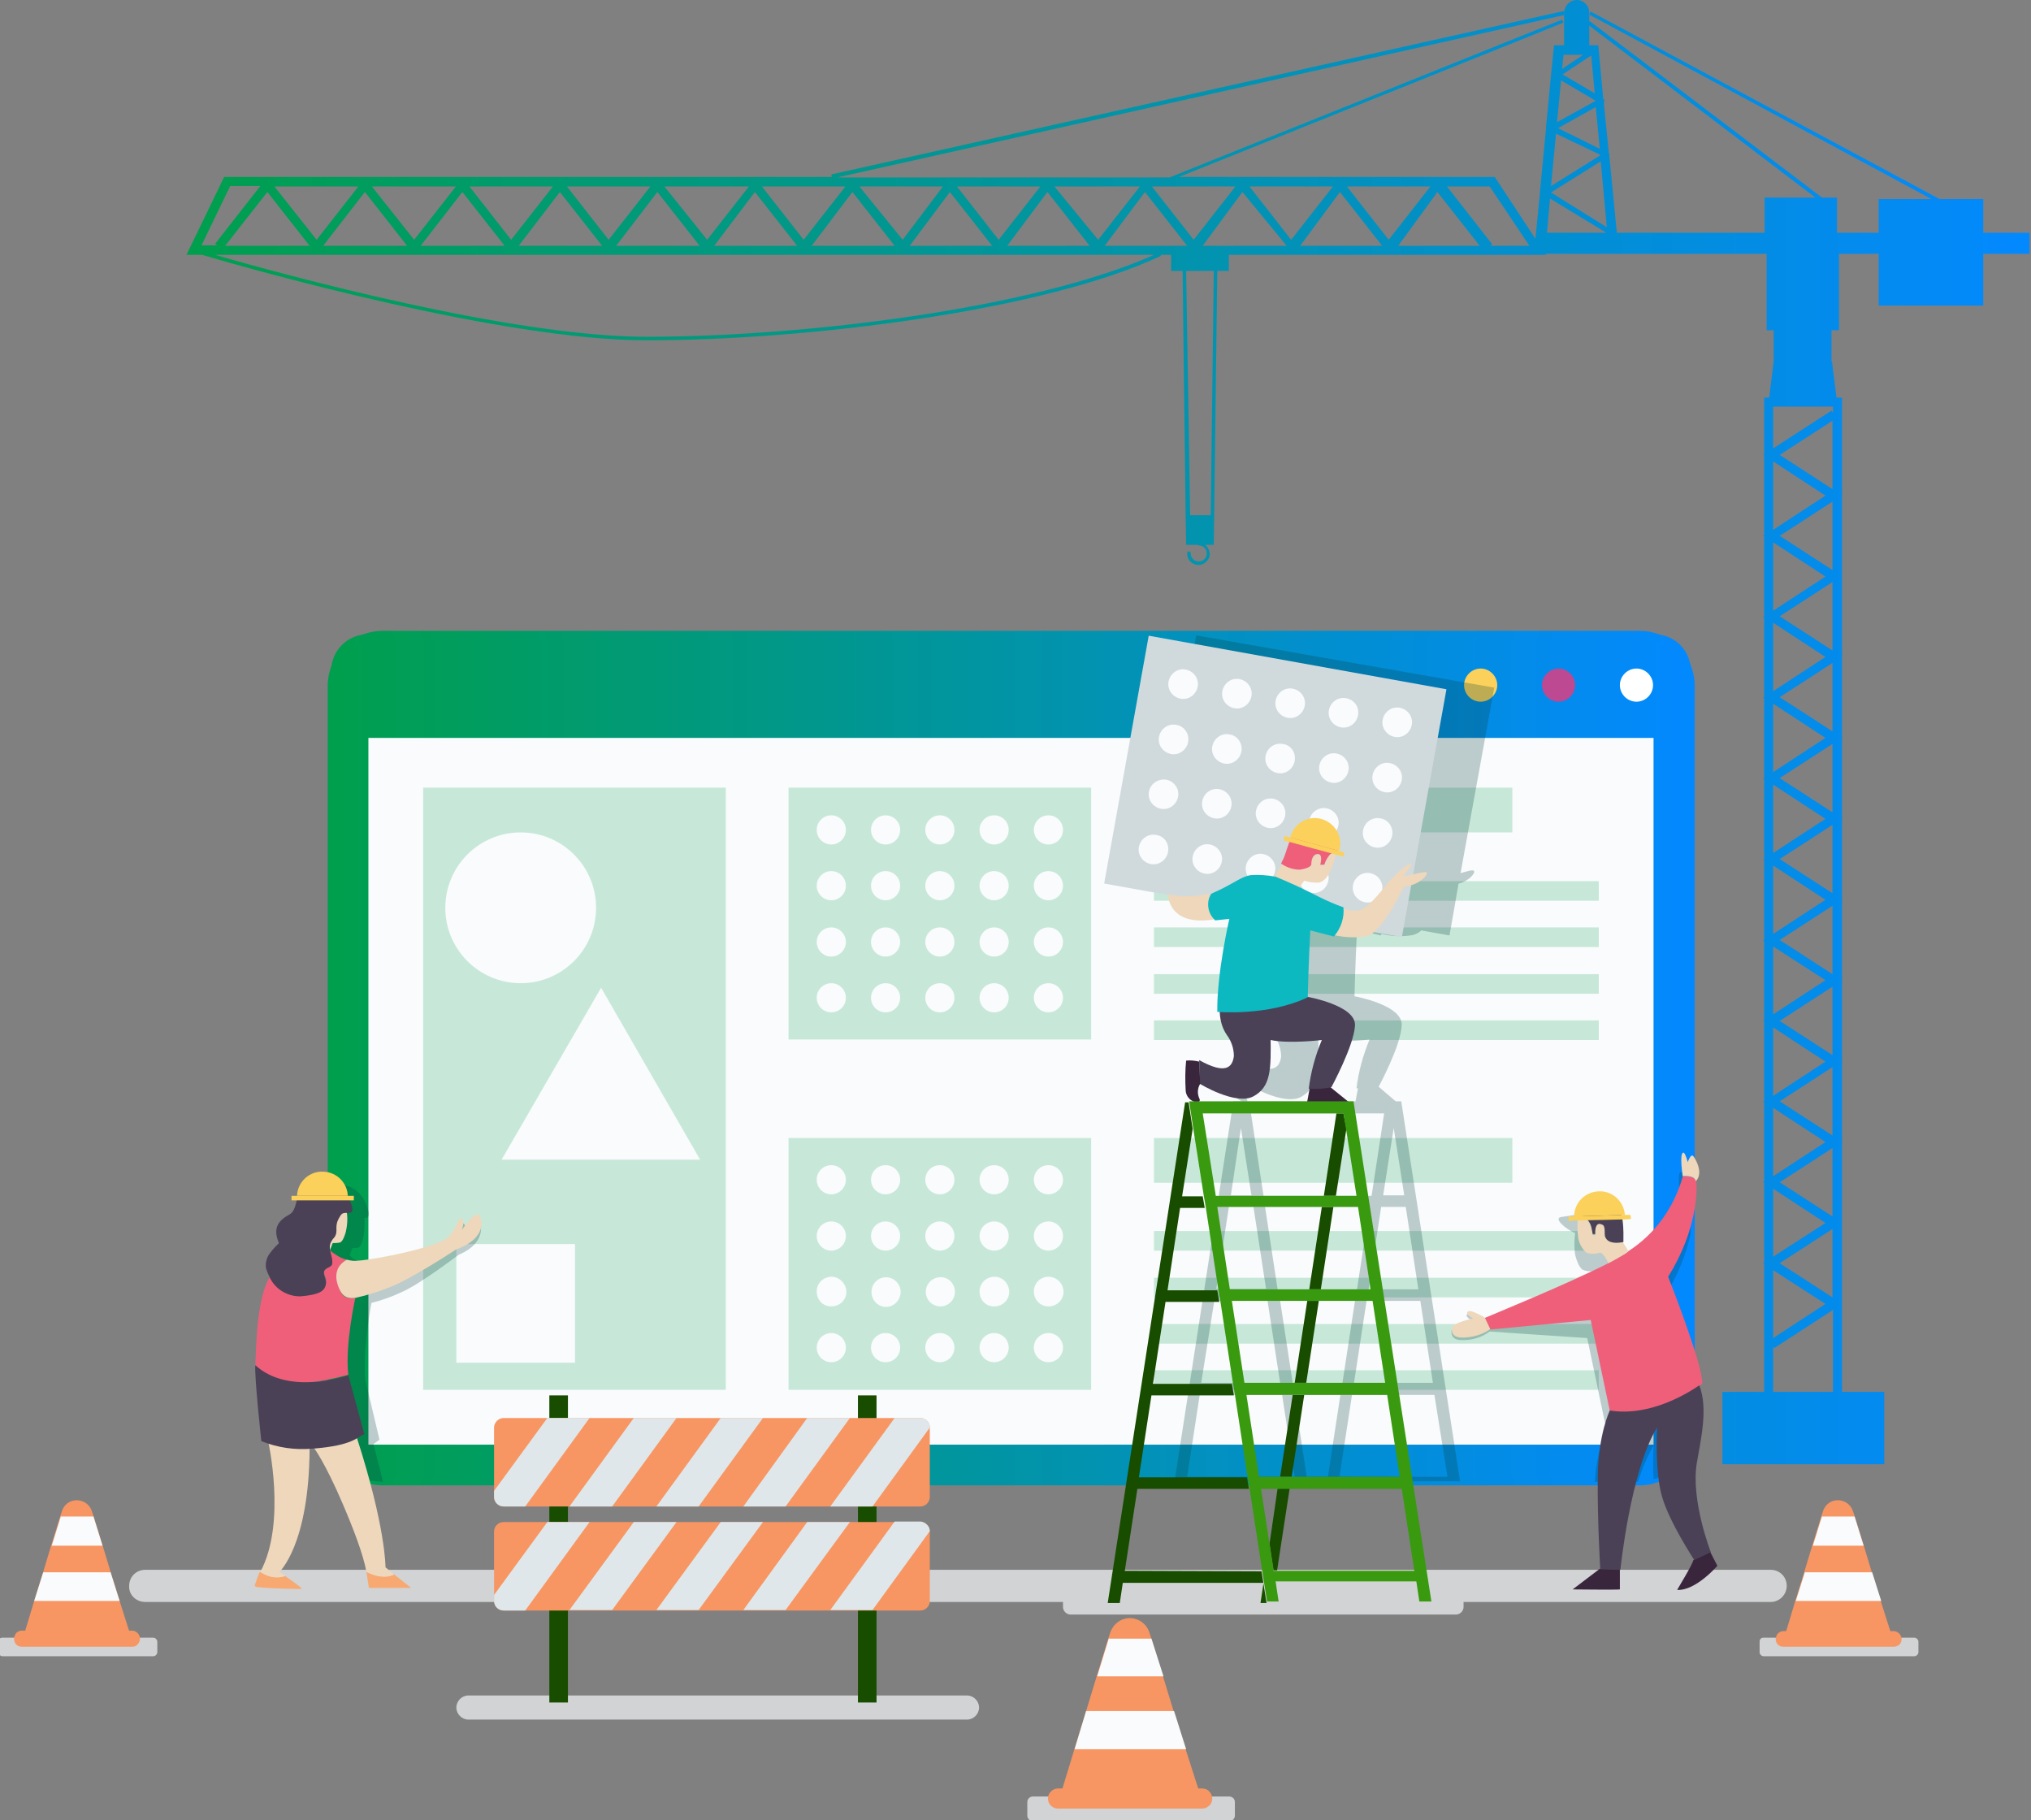 <?xml version="1.0" encoding="utf-8"?>
<!-- Generator: Adobe Illustrator 27.9.0, SVG Export Plug-In . SVG Version: 6.00 Build 0)  -->
<svg version="1.1" id="圖層_1" xmlns="http://www.w3.org/2000/svg" xmlns:xlink="http://www.w3.org/1999/xlink" x="0px" y="0px"
	 viewBox="0 0 404.1 362.1" style="enable-background:new 0 0 404.1 362.1;" xml:space="preserve">
<rect x="0" y="0" width="404.1" height="362.1" fill="#808080" stroke="none"/>
<style type="text/css">
	.st0{fill:url(#SVGID_1_);}
	.st1{fill:url(#SVGID_00000180331550330956303530000005259615633426515600_);}
	.st2{fill:url(#SVGID_00000065761167598594781620000004206856588108624292_);}
	.st3{fill:#F9FBFC;}
	.st4{opacity:0.2;fill:#009F4D;}
	.st5{fill:#FBD15B;}
	.st6{fill:#BC4991;}
	.st7{fill:#FFFFFF;}
	.st8{fill:#D1D3D4;}
	.st9{opacity:0.25;fill:#063D3D;}
	.st10{fill:#EED7BA;}
	.st11{fill:#F8A971;}
	.st12{fill:#EF5F7A;}
	.st13{fill:#4A4157;}
	.st14{fill:#D0DADD;}
	.st15{fill:#39263D;}
	.st16{fill:#0CB9C1;}
	.st17{fill:#184D00;}
	.st18{fill:#399A0F;}
	.st19{fill:#F79663;}
	.st20{fill:#DFE7EA;}
</style>
<linearGradient id="SVGID_1_" gradientUnits="userSpaceOnUse" x1="37.1" y1="145.65" x2="403.8" y2="145.65">
	<stop  offset="0" style="stop-color:#009F4D"/>
	<stop  offset="1" style="stop-color:#0389FF"/>
</linearGradient>
<path class="st0" d="M403.8,46.3h-9.2v-6.7h-8.7L316.5,2.3l-0.3,0.6l68.1,36.7h-10.5v6.7h-8.3v-7h-3L316.3,4.2l-0.1,0.1V2.9V2.5
	c0-1.4-1.1-2.5-2.5-2.5c-1.4,0-2.5,1.2-2.5,2.6v0l-0.1-0.4L165.4,34.7l0.1,0.5H44.6l-7.5,15.5h3.1c9.8,2.9,59.7,17,88.4,17
	c32.3,0,79.2-5.9,102.4-16.8l-0.1-0.2h2.1v3.2h2.3l0.6,48.6l0.1,5.9h2.3c0,0.1,0.1,0.1,0.2,0.1c0.9,0,1.6,0.7,1.6,1.6
	c0,0.9-0.7,1.6-1.6,1.6s-1.6-0.7-1.6-1.6V110c0-0.2-0.2-0.3-0.4-0.3s-0.3,0.2-0.3,0.4c0,1.3,1,2.3,2.3,2.3c1.1,0,2.1-1,2.2-2
	c0-0.8-0.3-1.5-0.9-2h1.7l0.7-54.5h2.3v-3.2h63.1l-0.1-0.2h44v15.2h1.4v6.2l-0.9,7.2h-1v11.3l-0.2,0.1l0.2,0.1v15.9l-0.2,0.1
	l0.2,0.1v15.9l-0.2,0.1l0.2,0.1v15.9l-0.2,0.1l0.2,0.1v15.9l-0.2,0.1l0.2,0.1v15.9l-0.2,0.1l0.2,0.1V187l-0.2,0.1l0.2,0.1V203
	l-0.2,0.1l0.2,0.1V219l-0.2,0.1l0.2,0.1v15.9l-0.2,0.1l0.2,0.1v15.9l-0.2,0.1l0.2,0.1v25.5h-8.3v14.4h32.2v-14.4h-8.4v-17.5h0.1
	l-0.1-0.1v-16l0.1-0.1l-0.1-0.1v-16l0.1-0.1l-0.1-0.1v-16l0.1-0.1l-0.1-0.1v-16l0.1-0.1l-0.1-0.1V179l0.1-0.1l-0.1-0.1v-16l0.1-0.1
	l-0.1-0.1v-16l0.1-0.1l-0.1-0.1v-16l0.1-0.1l-0.1-0.1v-16l0.1-0.1l-0.1-0.1V98l0.1-0.1l-0.1-0.1V79.1h-1.1l-0.9-7.2h-0.1v-6.2h1.5
	V50.5h7.9v10.3h20.8V50.5h9.2V46.3z M240.9,102.5h-4.1L236,53.9h5.5L240.9,102.5z M352.8,252.7l10.4,6.7l-10.4,6.8V252.7z
	 M352.8,250v-13.5l10.4,6.8L352.8,250z M354.1,251.3l10.5-6.8v13.6L354.1,251.3z M354.1,235.2l10.5-6.8V242L354.1,235.2z M352.8,234
	v-13.6l10.4,6.8L352.8,234z M354.1,219.1l10.5-6.8v13.6L354.1,219.1z M352.8,218v-13.6l10.4,6.8L352.8,218z M354.1,203.1l10.5-6.8
	v13.6L354.1,203.1z M352.8,201.8v-13.5l10.4,6.7L352.8,201.8z M354.1,187l10.5-6.8v13.6L354.1,187z M352.8,185.8v-13.6l10.4,6.8
	L352.8,185.8z M354.1,170.9l10.5-6.8v13.6L354.1,170.9z M352.8,169.7v-13.6l10.4,6.8L352.8,169.7z M354.1,154.8l10.5-6.8v13.6
	L354.1,154.8z M352.8,153.6V140l10.4,6.8L352.8,153.6z M354.1,138.7l10.5-6.8v13.6L354.1,138.7z M352.8,137.5v-13.6l10.4,6.8
	L352.8,137.5z M354.1,122.6l10.5-6.8v13.6L354.1,122.6z M352.8,121.5v-13.6l10.4,6.8L352.8,121.5z M354.1,106.6l10.5-6.8v13.6
	L354.1,106.6z M363.2,98.6l-10.4,6.8V91.8L363.2,98.6z M354.1,90.5l10.5-6.8v13.6L354.1,90.5z M364.7,276.9h-11.9l0-9l0.2,0.3
	l11.7-7.6V276.9z M364.7,82.1l-0.3-0.4l-11.6,7.5v-8.3h11.9V82.1z M361.2,39.3h-10.1v7h-29.4L320.2,31v-0.5l-0.1,0l0-0.1l-1-10
	l0.1,0v-0.6l-0.2-0.1L318,9h-1.8V5.1L361.2,39.3z M319.7,45.2l-11.1-6.9l9.9-6.2l0,0.1L319.7,45.2L319.7,45.2L319.7,45.2z
	 M317.5,21.3L317.5,21.3l0.8,8.3l0,0h0l-8.3-4.1L317.5,21.3z M316.6,11.1L316.6,11.1l0.7,7.5l-0.1-0.1l-6.3-3.7l5.6-3.7L316.6,11.1z
	 M315,10.9l-4.2,2.8l0.3-2.8H315z M309.8,24.3l0.8-8.3l6.8,4v0.1L309.8,24.3l0,0.1L309.8,24.3z M309.6,26.6L309.6,26.6l8.8,4.2
	l0,0.1l-9.8,6.1L309.6,26.6z M308.4,39.5l11.2,6.8h-11.8L308.4,39.5z M311.2,3v6h-2l-0.6,5.9l-1,10.4v0.3l-1.2,12.5v0.2l-0.9,9.2
	l-8.1-12.3h-62.8l76.5-30.7l-0.3-0.6l-78.1,31.4h-66.1L311.2,3z M171,37.1h16.6l-8,10.6L171,37.1z M178,48.9h-16.5l8.1-10.7
	L178,48.9z M189,38.2l8.4,10.7H181L189,38.2z M190.4,37.1H207l-8.3,10.6L190.4,37.1z M208.4,38.2l8.4,10.7h-16.4L208.4,38.2z
	 M209.8,37.1h17l-8.3,10.6L209.8,37.1z M227.8,38.2l8.4,10.7h-16.4L227.8,38.2z M229.2,37.1h16.6l-8.3,10.6L229.2,37.1z M168.2,37.1
	l-8.3,10.6l-8.3-10.6H168.2z M158.6,48.9h-16.5l8.1-10.7L158.6,48.9z M149,37.1l-8.3,10.6l-8.5-10.6H149z M139.2,48.9h-16.6
	l8.2-10.7L139.2,48.9z M129.4,37.1l-8.3,10.6l-8.3-10.6H129.4z M119.8,48.9h-16.6l8.2-10.7L119.8,48.9z M110,37.1l-8.3,10.6
	l-8.3-10.6H110z M100.4,48.9H83.7L92,38.2L100.4,48.9z M90.7,37.1l-8.3,10.6L74,37.1H90.7z M81,48.9H64.3l8.3-10.7L81,48.9z
	 M71.3,37.1L63,47.7l-8.4-10.6H71.3z M61.6,48.9H44.8l8.4-10.7L61.6,48.9z M45.8,37h6l-9,11.5l0.4,0.3h-3.1L45.8,37z M128.6,67
	c-26.8,0-72-12.3-85.8-16.3h186.8C206,61.3,160.3,67,128.6,67z M239.3,48.9l7.9-10.7l8.8,10.7H239.3z M248.6,37.1h16.6l-8.3,10.6
	L248.6,37.1z M258.7,48.9l7.9-10.7l8.4,10.7H258.7z M268,37.1h16.6l-8.3,10.6L268,37.1z M278.2,48.9l7.8-10.7l8.4,10.7H278.2z
	 M296.5,48.9l0.4-0.3l-9-11.5h8.5l7.9,11.8H296.5z"/>
<linearGradient id="SVGID_00000103945183847254541680000008554458256537561242_" gradientUnits="userSpaceOnUse" x1="65.9" y1="210.5" x2="336.4" y2="210.5">
	<stop  offset="0" style="stop-color:#009F4D"/>
	<stop  offset="1" style="stop-color:#0389FF"/>
</linearGradient>
<path style="fill:url(#SVGID_00000103945183847254541680000008554458256537561242_);" d="M73.1,126.2h256.1c4,0,7.2,3.2,7.2,7.2
	v154.2c0,4-3.2,7.2-7.2,7.2H73.1c-4,0-7.2-3.2-7.2-7.2V133.4C65.9,129.5,69.1,126.2,73.1,126.2z"/>
<linearGradient id="SVGID_00000119833001061115204560000007915967389918997694_" gradientUnits="userSpaceOnUse" x1="65.2" y1="210.5" x2="337.2" y2="210.5">
	<stop  offset="0" style="stop-color:#009F4D"/>
	<stop  offset="1" style="stop-color:#0389FF"/>
</linearGradient>
<path style="fill:url(#SVGID_00000119833001061115204560000007915967389918997694_);" d="M326.2,295.5h-250c-6.1,0-11-4.9-11-11
	v-148c0-6.1,4.9-11,11-11h250c6.1,0,11,4.9,11,11v148.1C337.1,290.6,332.2,295.5,326.2,295.5z M76.2,127c-5.3,0-9.5,4.3-9.5,9.5v148
	c0,5.3,4.3,9.5,9.5,9.5h250c5.3,0,9.5-4.3,9.5-9.5v-148c0-5.3-4.3-9.5-9.5-9.5H76.2z"/>
<rect x="73.3" y="146.8" class="st3" width="255.7" height="140.6"/>
<rect x="84.2" y="156.7" class="st4" width="60.2" height="119.8"/>
<rect x="90.8" y="247.5" class="st3" width="23.6" height="23.6"/>
<rect x="156.9" y="156.7" class="st4" width="60.2" height="50.1"/>
<circle class="st3" cx="165.4" cy="165.1" r="2.9"/>
<circle class="st3" cx="176.2" cy="165.1" r="2.9"/>
<circle class="st3" cx="187" cy="165.1" r="2.9"/>
<circle class="st3" cx="197.8" cy="165.1" r="2.9"/>
<circle class="st3" cx="208.6" cy="165.1" r="2.9"/>
<circle class="st3" cx="165.4" cy="187.4" r="2.9"/>
<circle class="st3" cx="176.2" cy="187.4" r="2.9"/>
<circle class="st3" cx="187" cy="187.4" r="2.9"/>
<circle class="st3" cx="197.8" cy="187.4" r="2.9"/>
<circle class="st3" cx="208.6" cy="187.4" r="2.9"/>
<circle class="st3" cx="165.4" cy="176.2" r="2.9"/>
<circle class="st3" cx="176.2" cy="176.2" r="2.9"/>
<circle class="st3" cx="187" cy="176.2" r="2.9"/>
<circle class="st3" cx="197.8" cy="176.2" r="2.9"/>
<circle class="st3" cx="208.6" cy="176.2" r="2.9"/>
<circle class="st3" cx="165.4" cy="198.5" r="2.9"/>
<circle class="st3" cx="176.2" cy="198.5" r="2.9"/>
<circle class="st3" cx="187" cy="198.5" r="2.9"/>
<circle class="st3" cx="197.8" cy="198.5" r="2.9"/>
<circle class="st3" cx="208.6" cy="198.5" r="2.9"/>
<rect x="156.9" y="226.4" class="st4" width="60.2" height="50.1"/>
<circle class="st3" cx="165.4" cy="234.7" r="2.9"/>
<circle class="st3" cx="176.2" cy="234.7" r="2.9"/>
<circle class="st3" cx="187" cy="234.7" r="2.9"/>
<circle class="st3" cx="197.8" cy="234.7" r="2.9"/>
<circle class="st3" cx="208.6" cy="234.7" r="2.9"/>
<path class="st3" d="M168.4,257c0,1.6-1.3,2.9-3,2.9s-2.9-1.3-2.9-3c0-1.6,1.3-2.9,3-2.9l0,0C167,254,168.4,255.4,168.4,257
	L168.4,257z"/>
<path class="st3" d="M179.2,257c0,1.6-1.3,3-2.9,3s-2.9-1.3-2.9-3c0-1.6,1.3-2.9,2.9-2.9l0,0C177.8,254.1,179.2,255.4,179.2,257z"/>
<path class="st3" d="M190,257c0,1.6-1.3,2.9-2.9,2.9s-2.9-1.3-2.9-2.9s1.3-2.9,2.9-2.9C188.7,254,190,255.4,190,257L190,257z"/>
<path class="st3" d="M200.8,257c0,1.6-1.3,2.9-3,2.9s-2.9-1.3-2.9-3c0-1.6,1.3-2.9,3-2.9l0,0C199.5,254,200.8,255.4,200.8,257
	L200.8,257z"/>
<path class="st3" d="M211.6,257c0,1.6-1.3,2.9-3,2.9c-1.6,0-2.9-1.3-2.9-3c0-1.6,1.3-2.9,2.9-2.9S211.6,255.3,211.6,257L211.6,257z"
	/>
<circle class="st3" cx="165.4" cy="245.9" r="2.9"/>
<circle class="st3" cx="176.2" cy="245.9" r="2.9"/>
<circle class="st3" cx="187" cy="245.9" r="2.9"/>
<circle class="st3" cx="197.8" cy="245.9" r="2.9"/>
<circle class="st3" cx="208.6" cy="245.9" r="2.9"/>
<circle class="st3" cx="165.4" cy="268.1" r="2.9"/>
<circle class="st3" cx="176.2" cy="268.1" r="2.9"/>
<circle class="st3" cx="187" cy="268.1" r="2.9"/>
<circle class="st3" cx="197.8" cy="268.1" r="2.9"/>
<circle class="st3" cx="208.6" cy="268.1" r="2.9"/>
<path class="st5" d="M297.9,136.3c0,1.8-1.5,3.3-3.3,3.3s-3.3-1.5-3.3-3.3s1.5-3.3,3.3-3.3S297.9,134.5,297.9,136.3L297.9,136.3z"/>
<path class="st6" d="M313.4,136.3c0,1.8-1.5,3.3-3.3,3.3s-3.3-1.5-3.3-3.3s1.5-3.3,3.3-3.3S313.4,134.5,313.4,136.3L313.4,136.3z"/>
<path class="st7" d="M328.9,136.3c0,1.8-1.5,3.3-3.3,3.3s-3.3-1.5-3.3-3.3s1.5-3.3,3.3-3.3S328.9,134.5,328.9,136.3L328.9,136.3z"/>
<circle class="st3" cx="103.6" cy="180.6" r="15"/>
<polygon class="st3" points="119.6,196.5 99.8,230.7 139.3,230.7 "/>
<g>
	<path class="st8" d="M28.9,318.7h323.4c1.8,0,3.2-1.5,3.2-3.2l0,0c0-1.8-1.4-3.2-3.2-3.2H28.9c-1.8,0-3.2,1.4-3.2,3.2l0,0
		C25.6,317.3,27.1,318.7,28.9,318.7z"/>
	<path class="st8" d="M213,316.3h76.7c0.8,0,1.5,0.7,1.5,1.5v1.9c0,0.8-0.7,1.5-1.5,1.5H213c-0.8,0-1.5-0.7-1.5-1.5v-1.9
		C211.6,317,212.2,316.3,213,316.3z"/>
</g>
<g>
	<rect x="229.6" y="263.4" class="st4" width="88.5" height="3.9"/>
	<rect x="229.6" y="156.7" class="st4" width="71.3" height="8.9"/>
	<rect x="229.6" y="175.3" class="st4" width="88.5" height="3.9"/>
	<rect x="229.6" y="193.8" class="st4" width="88.5" height="3.9"/>
	<rect x="229.6" y="184.5" class="st4" width="88.5" height="3.9"/>
	<rect x="229.6" y="203" class="st4" width="88.5" height="3.9"/>
	<rect x="229.6" y="226.4" class="st4" width="71.3" height="8.9"/>
	<rect x="229.6" y="244.9" class="st4" width="88.5" height="3.9"/>
	<rect x="229.6" y="254.2" class="st4" width="88.5" height="3.9"/>
	<rect x="229.6" y="272.6" class="st4" width="88.5" height="3.9"/>
</g>
<g>
	<path class="st9" d="M76.2,294.8c-0.5-2.3-1.2-4.7-1.9-7.5c0.4-0.3,0.8-0.6,1.2-0.9l-2.8-11.8c-1.7,0.6-3.5,1.1-5.3,1.3
		c1.8-0.3,3.6-0.7,5.3-1.3c-0.6-6,1.2-15.4,1.2-15.4l0,0c-1.2,0.2-2.1-0.1-2.5-1.2c0.4,1,1.5,1.5,2.5,1.2c2-0.5,4-1.2,5.9-2.1
		c3.6-1.5,11.5-7.5,11.5-7.5c5.7-2.4,4.4-6.4,4-6.9c-0.8-0.8-3,3-3,3s0.6-2.1-0.1-2.3s-0.5,1.5-2.2,3.5s-12.6,4.7-15.6,4.9
		c-0.6,0-1.3,0-1.9-0.2c-0.7-0.2-1.3-0.6-1.9-1c-0.4-0.2-0.7-0.5-1-0.8v-0.1l0.5-1.4c0.4,0,0.8,0,1.2-0.1c0.3-0.1,0.6-0.5,1-2.1
		c0.2-1.2,0.3-2.5,0.2-3.8h0.2c0.1,0,0.3,0,0.4-0.1c0.6-0.4,0.1-1.6,0.1-1.6s-1.2-5.4-6.3-4.8c-2.3,0.3-2.7,2.2-3.1,4v44.6
		c0,2.3,0.8,4.5,2.2,6.2c0-0.5,0-0.9,0-1.4h0.5h0.4c0.8,1.3,1.5,2.7,2.1,4.1c1.5,0.9,3.2,1.3,5,1.3L76.2,294.8z"/>
	<path class="st10" d="M69,241.2c0.2,1.3,0.1,2.6-0.2,3.9c-0.5,1.7-0.9,2-1.2,2.1c-0.5,0.1-1,0.1-1.4,0.1l-1,2.6l-3.4-3.3l2.5-6.7
		L69,241.2z"/>
	<path class="st11" d="M72.9,312.7c0.3,1.9,0.5,3.2,0.5,3.2h8.4l-3.4-2.7C78.4,313.2,76.3,314.4,72.9,312.7L72.9,312.7z"/>
	<path class="st11" d="M56.7,313.5c0,0-2.2,1-5-0.8c-0.2,0.3-0.9,2.4-1,2.6s0.1,0.3,0.3,0.4h0.1c0.6,0.2,6.4,0.4,7.7,0.4h0.6h0.3
		c0.1,0,0.2,0,0.3,0s0-0.1,0-0.1c-0.1-0.1-0.2-0.2-0.3-0.3c-0.3-0.2-0.6-0.5-0.9-0.7l-1-0.7L56.7,313.5z"/>
	<path class="st12" d="M70.7,258.2c-1.4,0.2-2.4-0.1-2.9-1.2c-1.1-2.6-1.1-5,1.2-6.4l0,0c-0.8-0.2-1.5-0.5-2.2-1
		c-0.5-0.3-0.9-0.6-1.3-1c0.3,0.8,0.5,1.7,0.6,2.6c-0.1,0.9-1.3,0.8-1.6,1.5s0.7,1.7,0.3,2.8c-0.4,1.1-1.2,1.9-5.1,2.2
		c-2.5,0-4.9-1.4-6-3.7c-1.2,1.9-1.9,5.1-2.3,8.4c-0.5,4-0.5,7.9-0.6,9.1c3,6.7,18.5,2,18.5,2C68.6,267.6,70.7,258.2,70.7,258.2
		L70.7,258.2z"/>
	<path class="st10" d="M62.5,288.1c0,0,2.2,2.9,5.7,11.1c2.1,4.9,4.1,10.1,4.7,13.5l0,0c3.4,1.8,5.5,0.6,5.5,0.5l-1.7-1.4
		c0,0,0.1-7.8-5.7-25.8C68.3,287.2,65.4,287.9,62.5,288.1z"/>
	<path class="st10" d="M51.8,312.7L51.8,312.7c2.8,1.9,5,0.8,5,0.8l-1.2-0.8c0,0,5.9-5.3,6-24.5l0,0c-2.9,0-5.7-0.5-8.3-1.7
		C53.3,286.4,57.1,302.9,51.8,312.7z"/>
	<path class="st10" d="M71.2,250.8c-0.7,0.1-1.5,0-2.2-0.2l0,0c-2.3,1.3-2.7,3.6-1.2,6.4c0.6,1,1.5,1.4,2.9,1.2
		c2.3-0.5,4.6-1.2,6.8-2.1c4.1-1.5,13.2-7.5,13.2-7.5c6.6-2.4,5.1-6.4,4.6-6.9c-0.9-0.8-3.4,3-3.4,3s0.7-2.1-0.1-2.3
		s-0.6,1.5-2.5,3.6S74.6,250.6,71.2,250.8z"/>
	<path class="st13" d="M69.3,241.3c0.2,0,0.3,0,0.5-0.1c0.7-0.4,0.1-1.6,0.1-1.6c-0.9-3.2-4-5.3-7.3-4.8c-4.4,0.4-2.8,5.6-5,6.8
		s-3.4,2.7-2.1,5.7c-0.6,0.6-1.2,1.2-1.7,1.9c-0.7,0.8-1,1.9-0.9,3c0.2,0.7,0.5,1.4,0.8,2c1.1,2.3,3.5,3.7,6,3.7
		c3.9-0.3,4.8-1.1,5.1-2.2s-0.6-2-0.3-2.8s1.5-0.7,1.6-1.5c0.2-1.4-0.9-2.8-0.3-4.2c0.2-0.4,0.4-0.7,0.7-1c0.7-0.9,0.3-1.7,0.5-2.7
		c0.1-0.6,0.4-1.1,0.7-1.6C68.1,241.2,68.6,241.3,69.3,241.3z"/>
	<path class="st13" d="M69.3,273.6c0,0-11.7,4.2-18.5-2c-0.2,2.4,1.2,15.1,1.2,15.1c3.2,1.3,6.7,1.8,10.1,1.5
		c8.3-0.6,9-2.4,10.4-2.9L69.3,273.6z"/>
	<path class="st5" d="M59.1,237.9c0.1-2.8,2.5-5,5.3-4.8c2.6,0.1,4.7,2.2,4.8,4.8l0,0H59.1z"/>
	<polygon class="st5" points="59.1,237.9 69.2,237.9 70.4,237.9 70.4,238.8 69.2,238.8 68.4,238.8 64.6,238.8 64.2,238.8 
		59.3,238.8 59.2,238.8 58,238.8 58,237.9 	"/>
</g>
<path class="st9" d="M277.7,219.1l-3.4-2.9l0,0c0,0,4.5-8.3,4.6-12.3s-9.4-5.7-9.4-5.7c0.1-5.3,0.5-13.3,0.5-13.3
	c1.3,0.3,3,0.8,4.7,1.2c0.1-0.1,0.1-0.2,0.2-0.3c2.1,0.5,4.2,0.6,6.3,0.2c0.6-0.2,1.2-0.5,1.6-0.9l5.6,1l1.8-10.3
	c2.2-0.6,3.3-2.1,3.1-2.5s-1.5,0.1-2.7,0.4l6.7-36.9L238,126.4l-8.9,49.3l14.2,2.6c-0.5-0.1-1-0.2-1.5-0.3c0,0-0.1,6.4,9.2,5
	l-0.1-0.1l0.2,0.2c0.9,0,1.9-0.1,2.8-0.3c0,0-2.5,10.6-2.4,18.5h0.6c0,0.1,0,0.2,0,0.4c0.1,1.5,0.5,3,1.4,4.3
	c0.9,1.2,1.4,2.7,1.4,4.2c-0.3,2.3-1.7,3.7-6.9,0.8v0.1c-0.8-0.2-1.7-0.3-2.5-0.2c-0.2,1.9-0.2,3.9-0.1,5.8c0,1.1,0.7,2,1.7,2.4
	h-1.7l-11.7,75.6h56.8l-11.7-75.6L277.7,219.1L277.7,219.1z M275.4,221.5l-2.5,16.4h-21.5l-2.5-16.4H275.4z M254.2,256.5l-2.5-16.4
	h20.8l-2.5,16.4H254.2z M269.6,258.8l-2.5,16.3h-9.9l-2.5-16.3H269.6z M248.2,215.6v0.1c0,0,7.2,4.4,10.7,2.5
	c3.3-1.9,3.5-5.2,3.4-11.4l0,0c3.7,0.8,10.2,0,10.2,0c-1.3,3.1-2.2,6.4-2.6,9.7h0.3c-0.2,1.1-0.4,2-0.5,2.6h-21.6
	c0.1-0.1,0.1-0.3,0-0.4C247.6,217.7,247.6,216.6,248.2,215.6L248.2,215.6z M246.9,224.4l2.1,13.4h-4.1L246.9,224.4z M244.5,240.1
	h4.9l2.5,16.3H242L244.5,240.1z M241.6,258.8h10.6l2.5,16.3H239L241.6,258.8z M236.2,293.8l2.5-16.3h16.4l2.5,16.3H236.2z
	 M260,293.8l-2.5-16.3h9.2l-2.5,16.3H260z M288,293.8h-21.5l2.5-16.3h16.4L288,293.8z M285.1,275.1h-15.7l2.5-16.3h10.7L285.1,275.1
	z M282.2,256.5h-9.9l2.5-16.4h4.9L282.2,256.5z M275.2,237.8l2.1-13.4l2.1,13.4H275.2z"/>
<rect x="228.6" y="126.2" transform="matrix(0.177 -0.984 0.984 0.177 55.047 378.373)" class="st14" width="50.1" height="60.2"/>
<path class="st3" d="M238.3,136.6c-0.3,1.6-1.8,2.7-3.4,2.4c-1.6-0.3-2.7-1.8-2.4-3.4c0.3-1.6,1.8-2.7,3.4-2.4l0,0
	C237.5,133.5,238.6,135,238.3,136.6z"/>
<path class="st3" d="M249,138.5c-0.3,1.6-1.8,2.7-3.4,2.4c-1.6-0.3-2.7-1.8-2.4-3.4c0.3-1.6,1.8-2.7,3.4-2.4l0,0
	C248.2,135.4,249.3,136.9,249,138.5z"/>
<path class="st3" d="M259.6,140.4c-0.3,1.6-1.8,2.7-3.4,2.4s-2.7-1.8-2.4-3.4c0.3-1.6,1.8-2.7,3.4-2.4
	C258.8,137.3,259.9,138.8,259.6,140.4L259.6,140.4z"/>
<path class="st3" d="M270.2,142.3c-0.3,1.6-1.8,2.7-3.4,2.4s-2.7-1.8-2.4-3.4c0.3-1.6,1.8-2.7,3.4-2.4l0,0
	C269.5,139.2,270.5,140.7,270.2,142.3z"/>
<path class="st3" d="M280.9,144.2c-0.3,1.6-1.8,2.7-3.4,2.4s-2.7-1.8-2.4-3.4c0.3-1.6,1.8-2.7,3.4-2.4l0,0
	C280.1,141.1,281.2,142.6,280.9,144.2z"/>
<path class="st3" d="M234.4,158.5c-0.3,1.6-1.8,2.7-3.4,2.4c-1.6-0.3-2.7-1.8-2.4-3.4c0.3-1.6,1.8-2.6,3.4-2.4
	C233.6,155.4,234.7,156.9,234.4,158.5L234.4,158.5z"/>
<path class="st3" d="M245,160.4c-0.3,1.6-1.8,2.7-3.4,2.4c-1.6-0.3-2.7-1.8-2.4-3.4c0.3-1.6,1.8-2.7,3.4-2.4l0,0
	C244.2,157.3,245.3,158.8,245,160.4z"/>
<path class="st3" d="M255.7,162.3c-0.3,1.6-1.8,2.7-3.4,2.4c-1.6-0.3-2.7-1.8-2.4-3.4c0.3-1.6,1.8-2.7,3.4-2.4l0,0
	C254.9,159.2,256,160.7,255.7,162.3z"/>
<path class="st3" d="M266.3,164.2c-0.3,1.6-1.8,2.7-3.4,2.4s-2.7-1.8-2.4-3.4c0.3-1.6,1.8-2.7,3.4-2.4S266.6,162.6,266.3,164.2
	L266.3,164.2z"/>
<path class="st3" d="M277,166.2c-0.3,1.6-1.8,2.7-3.4,2.4s-2.7-1.8-2.4-3.4c0.3-1.6,1.8-2.7,3.4-2.4l0,0
	C276.2,163,277.3,164.6,277,166.2z"/>
<path class="st3" d="M236.4,147.6c-0.3,1.6-1.8,2.7-3.4,2.4c-1.6-0.3-2.7-1.8-2.4-3.4c0.3-1.6,1.8-2.7,3.4-2.4
	C235.6,144.4,236.7,146,236.4,147.6z"/>
<path class="st3" d="M247,149.5c-0.3,1.6-1.8,2.7-3.4,2.4c-1.6-0.3-2.7-1.8-2.4-3.4c0.3-1.6,1.8-2.7,3.4-2.4l0,0
	C246.2,146.3,247.3,147.9,247,149.5z"/>
<path class="st3" d="M257.6,151.4c-0.3,1.6-1.8,2.7-3.4,2.4s-2.7-1.8-2.4-3.4c0.3-1.6,1.8-2.7,3.4-2.4
	C256.9,148.2,257.9,149.8,257.6,151.4L257.6,151.4z"/>
<path class="st3" d="M268.3,153.3c-0.3,1.6-1.8,2.7-3.4,2.4s-2.7-1.8-2.4-3.4c0.3-1.6,1.8-2.7,3.4-2.4
	C267.5,150.2,268.6,151.7,268.3,153.3z"/>
<path class="st3" d="M278.9,155.2c-0.3,1.6-1.8,2.7-3.4,2.4s-2.7-1.8-2.4-3.4c0.3-1.6,1.8-2.7,3.4-2.4l0,0
	C278.1,152.1,279.2,153.6,278.9,155.2z"/>
<path class="st3" d="M232.4,169.5c-0.3,1.6-1.8,2.7-3.4,2.4s-2.7-1.8-2.4-3.4c0.3-1.6,1.8-2.7,3.4-2.4
	C231.7,166.3,232.7,167.9,232.4,169.5L232.4,169.5z"/>
<path class="st3" d="M243.1,171.4c-0.3,1.6-1.8,2.7-3.4,2.4c-1.6-0.3-2.7-1.8-2.4-3.4c0.3-1.6,1.8-2.7,3.4-2.4
	S243.4,169.8,243.1,171.4z"/>
<path class="st3" d="M253.7,173.3c-0.3,1.6-1.8,2.7-3.4,2.4c-1.6-0.3-2.7-1.8-2.4-3.4c0.3-1.6,1.8-2.7,3.4-2.4l0,0
	C252.9,170.2,254,171.7,253.7,173.3z"/>
<path class="st3" d="M264.3,175.2c-0.3,1.6-1.8,2.7-3.4,2.4s-2.7-1.8-2.4-3.4c0.3-1.6,1.8-2.7,3.4-2.4
	C263.6,172.1,264.6,173.6,264.3,175.2L264.3,175.2z"/>
<path class="st3" d="M275,177.1c-0.3,1.6-1.8,2.7-3.4,2.4s-2.7-1.8-2.4-3.4c0.3-1.6,1.8-2.7,3.4-2.4
	C274.2,174,275.3,175.5,275,177.1z"/>
<path class="st15" d="M268.8,219.6H260c0,0,0.3-1.5,0.6-3.2l0,0c0.2-0.4,4-0.2,4-0.2L268.8,219.6z"/>
<path class="st13" d="M250.3,200.9c-2.5,0.3-5.1,0.3-7.6,0c0,0.2,0,0.5,0,0.7c0.1,1.5,0.5,3,1.4,4.3c0.9,1.2,1.4,2.7,1.4,4.2
	c-0.3,2.3-1.7,3.7-6.9,0.8l0.1,4.7c0,0,7.2,4.4,10.7,2.5s3.5-5.4,3.4-12L250.3,200.9z"/>
<path class="st10" d="M240.9,177.8c-0.9,1.7-0.6,3.7,0.7,5.1c-9.3,1.5-9.2-5-9.2-5c2.7,0.6,5.5,0.5,8.1-0.1H240.9z"/>
<path class="st10" d="M283.9,173.6c0.2,0.5-1.5,2.5-4.6,2.8c0,0-4.2,9.2-7.5,9.9c-2.2,0.3-4.4,0.2-6.5-0.3c1.4-1.4,2.1-3.3,1.9-5.3
	c1,0.4,2.1,0.6,3.2,0.4c2.2-0.5,5.4-5.2,6.3-6.1s3.4-3.4,4-3.1s-1.6,2-1.3,2.3S283.7,173.1,283.9,173.6z"/>
<path class="st10" d="M266,169.2c-0.4,1.8-1.5,6.3-3.8,6.4c-0.9,0-1.8-0.1-2.7-0.4c-0.3,0.4-0.6,0.8-0.9,1.3c-1.7-0.8-4-1.8-4.8-2
	c-0.1,0-0.2,0-0.3-0.1c0.7-1,1.3-2,1.9-3c0.8,0.9,1.8,1.5,3,1.7c1.3,0.1,2.3-0.8,2.3-1.1c0-0.7,0.5-2,1.6-2s0.5,2,0.5,2.1
	s0.8,0,0.8,0C264.2,170.2,265,169.6,266,169.2z"/>
<path class="st13" d="M248.8,201.1c0,0-0.1,4.9,4,5.8c3.7,0.8,10.2,0,10.2,0c-1.3,3.1-2.2,6.4-2.6,9.7c1.5,0.1,3,0,4.5-0.3
	c0,0,4.5-8.3,4.7-12.3s-9.5-5.7-9.5-5.7L248.8,201.1z"/>
<path class="st16" d="M257.9,176.2c1.7,0.8,3.5,1.7,4.5,2.2c1.6,0.8,3.2,1.5,4.9,2.1c0.2,2.1-0.5,4.2-1.9,5.8
	c-1.7-0.4-3.4-0.9-4.7-1.2c0,0-0.4,8-0.5,13.3c-7.9,3.8-18,2.9-18,2.9c-0.1-7.8,2.4-18.5,2.4-18.5c-0.9,0.1-1.9,0.2-2.8,0.3
	c-1.5-1.3-1.9-3.6-0.8-5.3c4.6-2,5.8-3.4,7.9-3.7c1.6-0.1,3.2,0,4.8,0.3c0.1,0,0.2,0,0.3,0.1C255.2,175,256.6,175.6,257.9,176.2z"/>
<path class="st15" d="M238.6,211.2c-0.9-0.2-1.8-0.3-2.6-0.2c-0.2,1.9-0.2,3.9-0.1,5.8c0,1.3,1,2.4,2.3,2.5c0.2,0,0.4-0.1,0.5-0.3
	c0-0.1,0-0.2,0-0.3c-0.5-1-0.5-2.1,0.1-3.1L238.6,211.2z"/>
<path class="st12" d="M265.3,165.7c0.3,0.1,0.6,0.4,0.8,0.7c0.5,0.7,0.6,1.6,0.3,2.4c-0.3,0.7-1.2,0.7-1.8,1.2
	c-0.5,0.6-0.9,1.3-1.1,2c0,0-0.8,0.1-0.8,0s0.6-2.1-0.5-2.1s-1.3,1.4-1.3,2.1c0,0.4-1.4,1.1-2.7,1c-1.2-0.1-2.3-0.5-3.3-1.2
	c0.1-0.3,0.5-1,0.6-1.3c0.8-2,1.4-5.7,4-6.1c0.6-0.1,1.1,0,1.7,0.1c1,0.2,1.9,0.4,2.8,0.8C264.6,165.5,265,165.6,265.3,165.7z"/>
<path class="st5" d="M256.7,166.6c0.7-2.7,3.4-4.4,6.1-3.7s4.4,3.4,3.7,6.1c0,0.1-0.1,0.2-0.1,0.3l0,0L256.7,166.6z"/>
<polygon class="st5" points="256.7,166.6 266.4,169.3 267.5,169.6 267.3,170.4 266.1,170.1 265.4,169.9 261.7,168.9 261.3,168.8 
	256.6,167.5 256.5,167.5 255.4,167.2 255.6,166.3 "/>
<path class="st17" d="M267.3,221.5h-1.4l-2.5,16.4h2.4l2.1-13.4L267.3,221.5z M223.8,312.5l2.5-16.3h22.2l-0.4-2.3h-21.5l2.5-16.3
	h16.4l-0.4-2.3h-15.7l2.5-16.3h10.7l-0.4-2.3h-9.9l2.5-16.4h4.9l-0.4-2.3h-4.1l2.1-13.4l-0.8-5.3h-0.7l-15.4,99.6h2.4l0.6-4h28
	l-0.6,4h1.2l-1-6.3L223.8,312.5z M260.5,256.5h2.3l2.5-16.4H263L260.5,256.5z M254.7,293.8h2.3l2.5-16.3h-2.3L254.7,293.8z
	 M257.6,275.1h2.3l2.5-16.3h-2.3L257.6,275.1z M252.6,307.1l0.8,5.3h0.7l2.5-16.3h-2.4L252.6,307.1z"/>
<path class="st18" d="M269.3,219.1h-32.7l0.8,5.3l2.1,13.4l0.4,2.3l2.5,16.4l0.4,2.3l2.5,16.3l0.4,2.3l2.5,16.3l0.4,2.3l2.5,16.3
	l1,6.3h2.3l-0.6-4h28l0.6,4h2.4L269.3,219.1z M239.3,221.5h28l0.5,3l2.1,13.4h-28L239.3,221.5z M242.2,240.1h28l2.5,16.4h-28
	L242.2,240.1z M245.1,258.8h28l2.5,16.3h-28L245.1,258.8z M248,277.5h28l2.5,16.3h-28L248,277.5z M253.4,312.5l-0.8-5.3l-1.7-11h28
	l2.5,16.3H253.4z"/>
<path class="st8" d="M350.9,325.8h30c0.4,0,0.8,0.4,0.8,0.8v2.1c0,0.4-0.4,0.8-0.8,0.8h-30c-0.4,0-0.8-0.4-0.8-0.8v-2.1
	C350.1,326.1,350.4,325.8,350.9,325.8z"/>
<path class="st19" d="M376.2,324.8h-20.9l1.9-6.3l1.8-5.8l1.6-5.3l1.8-5.8l0.3-0.9c0.5-1.7,2.2-2.6,3.9-2.1c1,0.3,1.8,1.1,2.1,2.1
	l0.3,0.9l1.8,5.8l1.6,5.3l1.8,5.8L376.2,324.8z"/>
<path class="st19" d="M376.8,327.6h-22c-0.9,0-1.5-0.7-1.5-1.5c0-0.4,0.2-0.8,0.4-1.1l0,0c0.3-0.3,0.7-0.5,1.1-0.5h22
	c0.4,0,0.8,0.2,1.1,0.5l0,0c0.6,0.6,0.6,1.6,0,2.2C377.5,327.5,377.1,327.6,376.8,327.6z"/>
<polygon class="st3" points="370.8,307.5 360.7,307.5 362.5,301.7 369,301.7 "/>
<polygon class="st3" points="374.3,318.5 357.3,318.5 359.1,312.8 372.5,312.8 "/>
<path class="st8" d="M0.5,325.8h30c0.4,0,0.8,0.4,0.8,0.8v2.1c0,0.4-0.4,0.8-0.8,0.8h-30c-0.4,0-0.8-0.4-0.8-0.8v-2.1
	C-0.3,326.1,0,325.8,0.5,325.8z"/>
<path class="st19" d="M25.8,324.8H4.9l1.9-6.3l1.8-5.8l1.6-5.3l1.8-5.8l0.3-0.9c0.5-1.7,2.2-2.6,3.9-2.1c1,0.3,1.8,1.1,2.1,2.1
	l0.3,0.9l1.8,5.8l1.6,5.3l1.8,5.8L25.8,324.8z"/>
<path class="st19" d="M26.3,327.6h-22c-0.9,0-1.5-0.7-1.5-1.6c0-0.4,0.2-0.8,0.4-1.1l0,0c0.3-0.3,0.7-0.5,1.1-0.5h22
	c0.4,0,0.8,0.2,1.1,0.5l0,0c0.6,0.6,0.6,1.6,0,2.2C27.1,327.5,26.7,327.6,26.3,327.6z"/>
<polygon class="st3" points="20.4,307.5 10.3,307.5 12.1,301.7 18.6,301.7 "/>
<polygon class="st3" points="23.8,318.5 6.8,318.5 8.6,312.8 22,312.8 "/>
<path class="st8" d="M192.4,342.1H93.2c-1.3,0-2.4-1.1-2.4-2.4l0,0c0-1.3,1.1-2.4,2.4-2.4h99.2c1.3,0,2.4,1.1,2.4,2.4l0,0
	C194.8,341,193.7,342.1,192.4,342.1z"/>
<path class="st8" d="M205.5,357.4h39.1c0.6,0,1.1,0.5,1.1,1.1v2.7c0,0.6-0.5,1.1-1.1,1.1h-39.1c-0.6,0-1.1-0.5-1.1-1.1v-2.7
	C204.4,357.9,204.9,357.4,205.5,357.4z"/>
<rect x="109.3" y="277.6" class="st17" width="3.7" height="61.1"/>
<rect x="170.7" y="277.6" class="st17" width="3.7" height="61.1"/>
<path class="st19" d="M100.2,282.1h82.9c1,0,1.9,0.8,1.9,1.9v13.8c0,1-0.8,1.9-1.9,1.9h-82.9c-1,0-1.9-0.8-1.9-1.9V284
	C98.3,283,99.2,282.1,100.2,282.1z"/>
<path class="st20" d="M117.3,282.1l-12.8,17.6h-4.3c-1,0-1.9-0.8-1.9-1.9l0,0v-1.2l10.6-14.5H117.3z"/>
<polygon class="st20" points="134.6,282.1 121.8,299.7 113.3,299.7 126.1,282.1 "/>
<polygon class="st20" points="151.8,282.1 139,299.7 130.6,299.7 143.4,282.1 "/>
<polygon class="st20" points="169.1,282.1 156.3,299.7 147.9,299.7 160.6,282.1 "/>
<path class="st20" d="M185,284L185,284l-11.4,15.7h-8.4l12.8-17.6h5.2C184.2,282.1,185,283,185,284z"/>
<path class="st19" d="M100.2,302.8h82.9c1,0,1.9,0.8,1.9,1.9v13.8c0,1-0.8,1.9-1.9,1.9h-82.9c-1,0-1.9-0.8-1.9-1.9v-13.8
	C98.3,303.6,99.2,302.8,100.2,302.8z"/>
<path class="st20" d="M117.3,302.8l-12.8,17.6h-4.3c-1,0-1.9-0.8-1.9-1.9l0,0v-1.2l10.6-14.5H117.3z"/>
<polygon class="st20" points="134.6,302.8 121.8,320.3 113.3,320.3 126.1,302.8 "/>
<polygon class="st20" points="151.8,302.8 139,320.3 130.6,320.3 143.4,302.8 "/>
<polygon class="st20" points="169.1,302.8 156.3,320.3 147.9,320.3 160.6,302.8 "/>
<path class="st20" d="M185,304.6L185,304.6l-11.4,15.7h-8.4l12.8-17.6h5.2C184.1,302.8,185,303.6,185,304.6z"/>
<path class="st19" d="M238.5,356.1h-27.2l2.5-8.2l2.3-7.5l2.1-6.9l2.3-7.5l0.4-1.2c0.7-2.1,2.9-3.4,5.1-2.7c1.3,0.4,2.3,1.4,2.7,2.7
	l0.4,1.2l2.3,7.5l2.1,6.9l2.4,7.6L238.5,356.1z"/>
<path class="st19" d="M239.2,359.8h-28.7c-1.1,0-2-0.9-2-2c0-0.5,0.2-1,0.6-1.4l0,0c0.4-0.4,0.9-0.6,1.4-0.6h28.7
	c0.5,0,1.1,0.2,1.4,0.6l0,0c0.8,0.8,0.8,2.1,0,2.8C240.2,359.6,239.7,359.8,239.2,359.8z"/>
<polygon class="st3" points="231.5,333.5 218.3,333.5 220.6,326 229.1,326 "/>
<polygon class="st3" points="236,348 213.8,348 216.1,340.4 233.6,340.4 "/>
<g>
	<path class="st9" d="M336.4,284.6v-12.8c-2-6.3-5.1-14.1-5.1-14.1c2.4-3.8,4.2-8,5.1-12.4v-11.5c-0.5-0.4-1.1,1.2-1.1,1.2
		s-0.5-2-0.9-1.9c-0.8,0.3-0.1,4.5-0.1,4.7c-1.7,6.1-5.5,11.3-10.8,14.8c-0.1-0.1-1.1-1.7-1.1-1.8c0-1.6,0.2-7-2.2-8.5
		c-2.6-1.6-7.7-0.4-9.5-0.2s0.9,2.5,2.7,3.2c-0.2,1.4-0.2,2.9,0,4.3c0.2,0.8,0.7,2.5,1.5,3c0.9,0.4,2,0.4,2.9,0.1
		c0,0,0.6,0.1,1.6,2.2c-8.1,4.1-23.9,7.6-24.1,7.7c0,0-2.7-1.6-3.3-1.2s0.2,0.9,1,1.4c0,0-4.1,0.8-4.2,1.9s0.4,2,2.4,1.9
		c1.9,0,3.7-0.6,5.2-1.7l19.4,1.3l3.8,18.1c0,0-1.8,3.6-2.3,10.5h8.6c0.8-2.5,1.8-4.9,3.1-7.2c0,0-0.2,3.1,0,6.7
		C333.4,293,336.4,289.1,336.4,284.6z"/>
	<path class="st12" d="M337.5,235.1c0.2,1.3,0.3,9.5-5.6,18.9c0,0,6.9,17.4,6.8,21.3l-0.6,0.4c-2.1,1.5-9.7,6.3-17.8,5l-3.8-18.1
		l-20,1.9l-1.1-2.3c0.2-0.1,16.6-6.8,24.6-10.9c1.2-0.6,2.4-1.3,3.5-2l0.5-0.4c5.3-3.4,9.1-8.7,10.8-14.8
		C334.8,234,337.2,233.7,337.5,235.1z"/>
	<path class="st10" d="M292.1,260.9c0.6-0.4,3.3,1.2,3.3,1.2l1.1,2.3c-1.5,1.1-3.3,1.6-5.2,1.7c-2,0.1-2.6-0.8-2.4-1.9
		s4.2-1.9,4.2-1.9C292.3,261.8,291.5,261.3,292.1,260.9z"/>
	<path class="st10" d="M334.9,229.3c0.4-0.1,0.9,1.9,0.9,1.9s0.6-1.8,1.1-1.2s2.1,3.4,0.5,5c-0.2-1.3-2.6-1-2.6-1
		C334.8,233.8,334.1,229.6,334.9,229.3z"/>
	<path class="st10" d="M318.9,243.7c1.1,0.4,0.9,1.9,1.2,2.4s0.1,1.5,2.8,1c0,0.1,1,1.6,1.1,1.8l-0.5,0.4c-1.1,0.7-2.3,1.4-3.5,2
		c-0.9-2-1.6-2.1-1.6-2.1s-1.8,0.6-2.9-0.1c-0.8-0.8-1.4-1.9-1.5-3c-0.2-1.4-0.2-2.9,0-4.3c0.1,0,0.2,0.1,0.4,0.1
		c1.9,0.5,2.5,2.9,2.5,3.8h0.5C317.4,245.6,316.5,242.4,318.9,243.7z"/>
	<path class="st15" d="M322.3,312.2v4c-0.6,0.1-9.4,0-9.4,0l5.4-4.1L322.3,312.2z"/>
	<path class="st15" d="M341.7,311.5c0,0-4.3,5-8,4.8c-0.1,0.1,3.1-5.1,3.2-5.9l3.2-2L341.7,311.5z"/>
	<path class="st13" d="M320.3,280.6c8,1.3,15.6-3.5,17.8-5c1.8,4.6,0.3,10.8-0.5,15.5c-1.2,7.5,2.8,17.7,2.8,17.7l-3.4,1.6
		c0-0.1,0-0.2,0-0.2s-4.8-7.3-6.3-12.4s-1-13.8-1-13.8c-5.3,8.6-7.3,28.3-7.3,28.3l-4-0.1c0,0-0.6-9.9-0.5-18.4
		S320.3,280.6,320.3,280.6z"/>
	<path class="st13" d="M319.4,246.1c-0.3-0.5,0.2-2.3-0.7-2.5c-1.5-0.7-1.3,1.9-1.3,1.9h-0.5c-0.1-0.5-0.2-1-0.3-1.5
		c-0.2-0.7-0.6-1.3-1.1-1.7c-0.5-0.5-1.4-0.5-1.7-1.3c-0.1-0.8,0.2-1.6,0.8-2.1c0.6-0.6,1.5-1,2.3-1c1.3-0.3,2.7,0,3.9,0.7
		c2.5,1.5,2.2,6.8,2.2,8.5C320.2,247.6,319.6,246.6,319.4,246.1z"/>
	<path class="st5" d="M313.2,242c0-2.8,2.3-5,5.1-5c2.7,0,4.8,2.1,5,4.7l0,0L313.2,242z"/>
	<polygon class="st5" points="313.2,242 323.3,241.7 324.4,241.7 324.5,242.5 323.3,242.6 322.5,242.6 318.7,242.7 318.3,242.7 
		313.4,242.8 313.3,242.8 312.1,242.9 312.1,242 	"/>
</g>
</svg>

